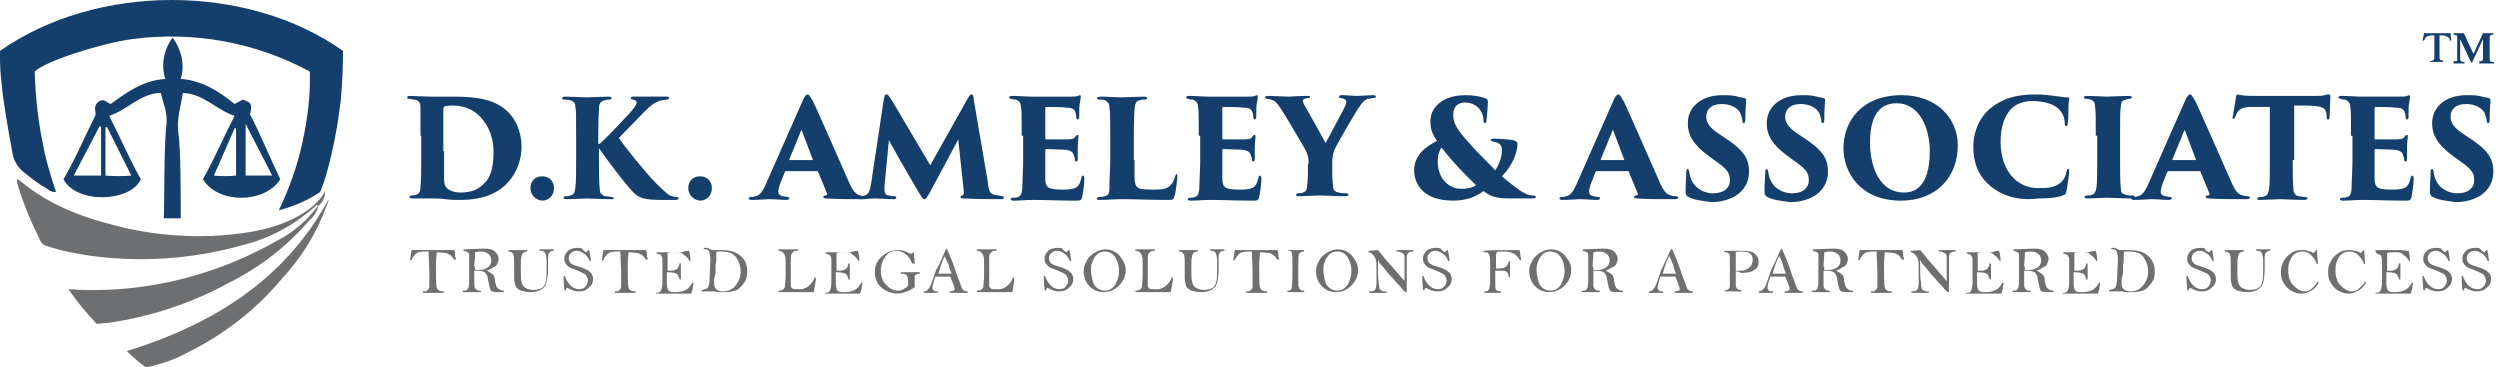 <svg version="1.1" id="Layer_1" xmlns="http://www.w3.org/2000/svg" x="0" y="0" viewBox="0 0 338.9 49.8" xml:space="preserve"><style>.st0{fill:#143f6d}.st1{fill:#6d6f70}</style><g id="Layer_1-2"><path class="st0" d="M42 9.7c-7.4-4-15.8-5.5-24.1-4.4-4.3.6-11.8 3-13.2 4.4.1 3.1.4 6.2 1 9.2.4 2.4 1.1 4.8 1.9 7.1-.6.1-.9-.2-1.2-.4-1.1-.6-2.1-1.4-3.1-2.2-.8-.6-1.4-1.5-1.6-2.6C1 16.9-.1 11.2 0 7.2v-.3c13.1-9.2 33.5-9.2 46.5 0 0 2.2-.1 4.4-.3 6.7-.4 3.3-1 6.6-1.9 9.8-.2.8-.5 1.6-.8 2.4 0 .1-.1.2-.2.3-1.7 1.1-3.5 1.9-5.5 2.4 1.4-2.9 2.5-6 3.2-9.2.7-3.2 1.1-6.4 1-9.6z"/><path class="st1" d="M44.1 25.9c0 .7-.3 1.4-.8 1.9h-.1c-.2.8-.6 1.5-1.2 2-3 3.5-6.7 6.4-10.9 8.5-5.1 2.8-10.8 4.7-16.7 5.5-.4 0-.8.1-1.3.1-1.4-1.5-2.7-3-3.8-4.7.7 0 1.2.1 1.7.1 9.4.3 18.6-2.1 26.8-6.8 2.1-1.1 3.9-2.7 5.3-4.6-.2-.2-.3 0-.4.1-2.8 2.5-6.1 4.3-9.7 5.2-6.7 1.9-13.7 2.4-20.5 1.5-2.2-.3-4.3-.7-6.3-1.4-.3-.1-.6-.3-.7-.6-1.3-2.6-2.4-5.2-3.2-8v-.4c.1 0 .3.1.4.2 4.3 3.6 9.4 5.3 14.7 6.5 4.2.9 8.4 1.2 12.7.9 3.8-.3 7.6-.9 11-3 1.1-.7 2.3-1.7 3-3z"/><path class="st0" d="M33.9 15.5c.3-1.4.2-1.6-1-2l-1.1.6c-2.1-1.7-4.4-3.2-7.3-3.4.6-1.9.1-4-1.1-5.6-1.2 1.6-1.6 3.7-1 5.6-3 .2-5.2 1.8-7.4 3.4-.5-.2-.8-.6-1.2-.5-.6.1-1 .7-.9 1.3v.1c.1.3.1.6-.1.9-1.4 2.8-2.6 5.7-4.2 8.4 1.8 3.4 9.1 3.1 10.5 0-1.6-2.8-2.8-5.7-4.3-8.6 2.5-.8 4.3-3.1 7-3.1.1.5.3 1 .4 1.5.3.8.4 1.6.4 2.5-.4 2.5-.3 11.4-.4 13h2.3v-1.4c0-1.3 0-8-.3-10s.3-3.8.6-5.6c2.8.1 4.5 2.3 7 3.1-1.5 2.9-2.7 5.8-4.3 8.6 2.1 3.4 8.4 3.3 10.5 0-1.4-2.9-2.6-5.9-4.1-8.8zm-20.2 8.3H10l3.5-6.7.2.1v6.6zm4.1 0c-1.2.1-2.3.1-3.5 0v-6.5l.2-.1 3.3 6.6zm14.2 0c-1 .1-2 .1-3 0l2.8-6.4h.2v6.4zm1.3 0v-7l3.6 7h-3.6z"/><path class="st1" d="M19.8 49.8c-.9-.6-1.8-1.4-2.6-2.2 11.5-3.6 21.3-9.5 27.3-20.5.1.1-.1.4-.2.7-1.3 3.7-3.4 7.1-6.1 10-3.5 4.2-7.9 7.6-12.8 10-1.8 1-3.7 1.6-5.6 2z"/></g><path class="st0" d="M57 18.4v-3.8c0-.5-.1-1-.8-1.1-.1 0-.3 0-.7-.1-.3 0-.3-.1-.3-.2s.1-.2.4-.2c.5 0 2.1.1 3 .1h3c3.1 0 5.6.4 7.3 2.1.9.9 1.8 2.5 1.8 4.7s-1 4-2 5c-.9.9-2.6 2.2-6.3 2.2-.7 0-1.4 0-2-.1-.7-.1-1.5-.1-1.8-.1h-2.7c-.3 0-.4-.1-.4-.2s.1-.2.3-.2c.2 0 .4 0 .6-.1.4-.1.6-.4.6-1.1.1-.9.1-2.2.1-3.8v-3.1zm3.2 2.1v3.6c0 .8.1 1.1.3 1.3.3.4 1.1.7 1.9.7 1.3 0 2.4-.3 3.3-1.3 1-1 1.2-2.6 1.2-4.3 0-1.7-.6-3.2-1.4-4.2-1.3-1.7-3-2-4.2-2-.4 0-.8.1-1 .1-.1.1-.2.2-.2.3v5.8zm11.7 5c0-.8.5-1.6 1.6-1.6.9 0 1.6.6 1.6 1.6s-.7 1.7-1.6 1.7c-1.1-.1-1.6-1-1.6-1.7zm9.4-6c1-.9 2.5-2.5 4-4.1.6-.7 1-1.2 1-1.5 0-.2-.1-.3-.5-.4-.2 0-.3-.1-.3-.2s.1-.2.3-.2h4.5c.3 0 .4 0 .4.2 0 .1-.1.2-.3.2-.3 0-.4.1-.7.1-.9.2-1.5.7-2.4 1.6-.8.8-2.9 3-3.4 3.5.7 1.1 3.7 4.8 5 6.1 1.1 1.1 1.6 1.5 1.9 1.7.3.1.6.2.8.2.3 0 .4.1.4.2s-.2.2-.4.2h-1.8c-2.4 0-3.3-.2-4.2-1.3-1-1.1-3-3.7-4.4-5.7v1.6c0 1.4 0 3.1.1 3.9 0 .5.2.9.8 1 .3 0 .6.1.8.1.2 0 .3.1.3.2s0 .1-.3.1c-1.2 0-3.2-.1-3.3-.1-.1 0-2.2.1-2.8.1-.2 0-.4 0-.4-.2 0-.1.1-.2.3-.2.2 0 .4 0 .6-.1.6-.1.6-.5.7-1.1.1-.8.1-2.1.1-3.8v-3.2c0-2.8 0-3.4-.1-3.9 0-.5-.2-.8-.7-.9-.3-.1-.5-.1-.7-.1-.2 0-.4 0-.4-.2 0-.1.1-.2.5-.2.8 0 2.7.1 2.8.1.2 0 2.4-.1 3-.1.3 0 .4.1.4.2s-.1.2-.3.2c-.2 0-.3 0-.6.1-.6.1-.8.5-.8 1.1 0 .6-.1 1-.1 3.8v1zm12 6c0-.8.5-1.6 1.6-1.6.9 0 1.6.6 1.6 1.6s-.7 1.7-1.6 1.7c-1.1-.1-1.6-1-1.6-1.7zm13.3-2.3c-.1 0-.1 0-.2.1l-.6 1.5c-.2.5-.3 1-.3 1.2 0 .3.2.5.6.6.2 0 .5.1.6.1.3 0 .3.1.3.2s-.1.2-.4.2c-.8 0-1.4-.1-2.4-.1-.2 0-1.4.1-2.3.1-.3 0-.4-.1-.4-.2s.1-.2.3-.2c.2 0 .4 0 .6-.1.6-.1 1-.7 1.4-1.6l4.9-11.1c.3-.8.6-1.1.8-1.1.2 0 .3.3.7.9.5 1 3.6 8.1 4.8 10.8.6 1.4 1 1.9 1.7 2 .2.1.4.1.6.1.2 0 .3.1.3.2s-.1.2-.5.2c-1.8 0-3.9 0-5.1-.1-.3 0-.4-.1-.4-.2s.1-.2.3-.2c.2 0 .3-.2.2-.3l-1.2-2.9c0-.1-.1-.1-.1-.1h-4.2zm3.6-1.5c.1 0 .1 0 0 0l-1.5-4c-.1-.1-.1-.1-.1 0l-1.6 3.9c0 .1 0 .1.1.1h3.1z"/><path class="st0" d="M133.9 24.6c.1 1.2.3 1.7.9 1.8.4.1.8.1 1 .2.2 0 .3.1.3.2s-.1.2-.4.2c-1.5 0-3 0-5.1-.1-.3 0-.4-.1-.4-.2s.1-.1.2-.2c.3-.1.3-.2.2-1l-.7-6.6-3.8 7.1c-.5.9-.6 1-.8 1-.2 0-.3-.2-.8-1-.6-1-1.8-3.1-2.5-4.3-.3-.5-1.1-2-1.5-2.7l-.5 5.2c-.1.8-.1 1.2-.1 1.5 0 .5.2.8.6.8.3.1.4.1.7.1.3 0 .3.1.3.2s-.1.2-.4.2c-.8 0-1.8-.1-2.4-.1-.6 0-1.4.1-2.1.1-.2 0-.4 0-.4-.2 0-.1.1-.2.4-.2.1 0 .3 0 .6-.1.5-.1.7-.5.9-1.7l1.7-11.3c.1-.6.2-.7.4-.7s.3.2.7.8l5.2 8.8 5-8.9c.3-.5.4-.7.6-.7.2 0 .3.3.3.7l1.9 11.1zm4.6-6.2c0-3 0-3.4-.1-3.9 0-.5-.2-.8-.7-1-.2 0-.4 0-.6-.1-.2 0-.3-.1-.3-.2s.1-.2.4-.2c1 0 1.9.1 2.7.1h5.2c.4 0 .8 0 1-.1.1 0 .2-.1.3-.1.1 0 .1.1.1.2s0 .3-.1.8c-.1.4-.1 1-.1 2 0 .1-.1.3-.2.3s-.2-.1-.2-.3c0-.2 0-.4-.1-.6-.1-.4-.3-.7-1.2-.7-.6-.1-2.2-.1-2.8-.1-.1 0-.1.1-.1.2v4c0 .1 0 .2.1.2h2.7c.9 0 1.1-.1 1.3-.4.1-.2.2-.2.3-.2.1 0 .1.1.1.2 0 .2-.1.8-.1 1.6v1.5c0 .2-.1.3-.2.3s-.2-.1-.2-.3c0-.1 0-.3-.1-.4-.1-.5-.3-.8-1.2-.9-.5 0-2-.1-2.6-.1-.1 0-.1.1-.1.2v3.7c0 1.3.3 1.6 2.3 1.6.5 0 1.2 0 1.7-.2s.7-.6.9-1.4c0-.2.1-.3.2-.3s.2.2.2.4c0 .7-.2 2.1-.3 2.5-.1.5-.3.5-.9.5-2.5 0-3.9-.1-5.8-.1-.9 0-1.6.1-2.6.1-.3 0-.4-.1-.4-.2s.1-.2.4-.2c.2 0 .4 0 .6-.1.5-.1.6-.8.6-1.9 0-.7.1-1.8.1-3v-3.4zm15.3 3.3c0 1.9-.1 3.2.3 3.6.3.3.6.4 2.1.4 1 0 1.6 0 2.1-.3.4-.2.8-.7 1-1.5.1-.2.1-.3.2-.3s.1.1.1.3c0 .4-.2 2.2-.4 2.7-.1.5-.3.5-1 .5-2.5 0-4.2-.1-6.2-.1-.9 0-1.9.1-2.9.1-.3 0-.4 0-.4-.2 0-.1.1-.2.4-.2.2 0 .4 0 .6-.1.7-.1.7-.4.7-1.9 0-.7.1-1.8.1-3v-3.2c0-3 0-3.3-.1-3.9 0-.5-.2-.8-.6-1-.2-.1-.4-.1-.7-.1-.2 0-.4 0-.4-.2 0-.1.2-.2.6-.2 1 0 2 .1 2.7.1.2 0 2.4-.1 3.1-.1.3 0 .4.1.4.2 0 .2-.2.2-.4.2s-.4 0-.6.1c-.5.1-.6.4-.7 1.1 0 .6-.1 1-.1 4v3zm8.7-3.3c0-3 0-3.4-.1-3.9 0-.5-.2-.8-.7-1-.2 0-.4 0-.6-.1-.2 0-.3-.1-.3-.2s.1-.2.4-.2c1 0 1.9.1 2.7.1h5.2c.4 0 .8 0 1-.1.1 0 .2-.1.3-.1.1 0 .1.1.1.2s0 .3-.1.8c-.1.4-.1 1-.1 2 0 .1-.1.3-.2.3s-.2-.1-.2-.3c0-.2 0-.4-.1-.6-.1-.4-.3-.7-1.2-.7-.6-.1-2.2-.1-2.8-.1-.1 0-.1.1-.1.2v4c0 .1 0 .2.1.2h2.7c.9 0 1.1-.1 1.3-.4.1-.2.2-.2.3-.2.1 0 .1.1.1.2 0 .2-.1.8-.1 1.6v1.5c0 .2-.1.3-.2.3s-.2-.1-.2-.3c0-.1 0-.3-.1-.4-.1-.5-.3-.8-1.2-.9-.5 0-2-.1-2.6-.1-.1 0-.1.1-.1.2v3.7c0 1.3.3 1.6 2.3 1.6.5 0 1.2 0 1.7-.2s.7-.6.9-1.4c0-.2.1-.3.2-.3s.2.2.2.4c0 .7-.2 2.1-.3 2.5-.1.5-.3.5-.9.5-2.5 0-3.9-.1-5.8-.1-.9 0-1.6.1-2.6.1-.3 0-.4-.1-.4-.2s.1-.2.4-.2c.2 0 .4 0 .6-.1.5-.1.6-.8.6-1.9 0-.7.1-1.8.1-3v-3.4zm14.9 3.8c0-1-.2-1.4-.5-2-.7-1.2-2.5-4.3-3.1-5.2-.7-1.1-.9-1.3-1.5-1.5-.1 0-.3-.1-.5-.1s-.3-.1-.3-.2.1-.2.4-.2c.8 0 2.1.1 2.8.1.3 0 1.5-.1 2.6-.1.2 0 .3 0 .3.1s-.1.2-.4.2c-.5.1-.6.2-.6.4 0 .1.1.3.2.5.3.5 2.6 4.6 2.9 5.2 1.1-2.1 2.1-3.9 2.5-4.7.2-.4.3-.7.3-.9 0-.2-.1-.4-.7-.5-.2 0-.3-.1-.3-.2s.1-.2.4-.2c.8 0 1.4.1 2.1.1.3 0 1.8-.1 2.1-.1.2 0 .4 0 .4.2 0 .1-.1.2-.4.2-.2 0-.5.1-.7.1-.5.2-.7.5-1 .9-.6.8-3.2 5.3-3.5 6-.3.8-.3 1.5-.3 1.7v1.3c0 .3 0 1 .1 1.8 0 .5.1.9.8 1 .3.1.7.1 1 .1.2 0 .3.1.3.2s-.1.2-.4.2c-1.3 0-2.8-.1-3.5-.1-.5 0-2 .1-2.8.1-.3 0-.4-.1-.4-.2s.1-.2.3-.2c.3 0 .5 0 .6-.1.5-.1.6-.5.6-1 .1-.8.1-1.6.1-1.9v-1zm14.3.9c0-2 1.5-3.2 3.1-4-.8-1.1-.9-2-.9-2.7 0-1.7 1.5-3.5 4.8-3.5 1.1 0 2 .2 2.6.4.3.1.4.3.4.5 0 .4-.1 1.9-.2 2.5 0 .3-.1.4-.2.4s-.2-.1-.2-.4c0-.6-.2-1.1-.6-1.6-.4-.4-1-.8-1.9-.8-.7 0-1.6.3-1.6 1.7 0 1.5 1.1 2.6 2.8 4.5.5.6 2.8 2.8 2.9 3 .5-.8.9-1.7.9-2.8 0-.5-.2-.7-.5-.9-.2-.1-.5-.2-.7-.2-.2-.1-.3-.1-.3-.2 0-.2.3-.2.4-.2.8 0 2.1.1 2.6.2.4.1.6.2.6.6 0 1.2-.8 3-2.1 4.3.9.8 2 1.6 2.4 1.9.7.4 1.1.7 1.8.7.3 0 .4.1.4.2s-.1.2-.5.2h-3.1c-1.7 0-2.4-.2-3.5-1-.9.7-2.2 1.3-4.1 1.3-4.2 0-5.3-2.4-5.3-4.1zm8.4 2c-1.8-1.7-3.2-3.2-4.7-5.1-.2.3-.5.9-.5 1.9 0 2.3 1.5 3.7 3.2 3.7.9 0 1.6-.2 2-.5zm16.4-1.9c-.1 0-.1 0-.2.1l-.6 1.5c-.2.5-.3 1-.3 1.2 0 .3.2.5.6.6.2 0 .5.1.6.1.3 0 .3.1.3.2s-.1.2-.4.2c-.8 0-1.4-.1-2.4-.1-.2 0-1.4.1-2.3.1-.3 0-.4-.1-.4-.2s.1-.2.3-.2c.2 0 .4 0 .6-.1.6-.1 1-.7 1.4-1.6l4.9-11.1c.3-.8.6-1.1.8-1.1.2 0 .3.3.7.9.5 1 3.6 8.1 4.8 10.8.6 1.4 1 1.9 1.7 2 .2.1.4.1.6.1.2 0 .3.1.3.2s-.1.2-.5.2c-1.8 0-3.9 0-5.1-.1-.3 0-.4-.1-.4-.2s.1-.2.3-.2c.2 0 .3-.2.2-.3l-1.2-2.9c0-.1-.1-.1-.1-.1h-4.2zm3.7-1.5c.1 0 .1 0 0 0l-1.5-4c-.1-.1-.1-.1-.1 0l-1.6 3.9c0 .1 0 .1.1.1h3.1zm8.7 5c-.3-.1-.4-.4-.4-.7 0-1.5.1-2.2.1-2.7 0-.3.1-.4.2-.4s.1.2.2.3c0 .2 0 .3.1.6.3 1.5 1.7 2.4 3.1 2.4 1.7 0 2.3-.9 2.3-1.7 0-.8-.1-1.4-1.7-2.5l-1.1-.8c-2.2-1.6-2.9-2.9-2.9-4.5 0-2.1 1.7-3.8 4.7-3.8.8 0 1.3 0 2.1.2.3.1.6.1.9.2.2.1.2.1.2.3 0 .6-.1 1-.1 2.6 0 .3-.1.5-.2.5s-.2-.1-.2-.3c0-.2-.1-.6-.3-1.1-.3-.6-1.2-1.2-2.5-1.2-1.5 0-2.1.8-2.1 1.7 0 .6.2 1.3 1.5 2.2l.9.6c2.6 1.7 3.4 2.8 3.4 4.7 0 1.3-.6 2.5-1.9 3.3-1.1.6-2.2.8-3.2.8-1.4-.2-2.4-.3-3.1-.7zm10.7 0c-.3-.1-.4-.4-.4-.7 0-1.5.1-2.2.1-2.7 0-.3.1-.4.2-.4s.1.2.2.3c0 .2 0 .3.1.6.3 1.5 1.7 2.4 3.1 2.4 1.7 0 2.3-.9 2.3-1.7 0-.8-.1-1.4-1.7-2.5l-1.1-.8c-2.2-1.6-2.9-2.9-2.9-4.5 0-2.1 1.7-3.8 4.7-3.8.8 0 1.3 0 2.1.2.3.1.6.1.9.2.2.1.2.1.2.3 0 .6-.1 1-.1 2.6 0 .3-.1.5-.2.5s-.2-.1-.2-.3c0-.2-.1-.6-.3-1.1-.3-.6-1.2-1.2-2.5-1.2-1.5 0-2.1.8-2.1 1.7 0 .6.2 1.3 1.5 2.2l.9.6c2.6 1.7 3.4 2.8 3.4 4.7 0 1.3-.6 2.5-1.9 3.3-1.1.6-2.2.8-3.2.8-1.5-.2-2.4-.3-3.1-.7zm10.3-6.6c0-3.7 2.5-7.2 7.9-7.2 4.7 0 7.6 3.1 7.6 6.8 0 4.3-2.9 7.5-7.7 7.5-5.5 0-7.8-3.8-7.8-7.1zm11.7.4c0-3-1.3-6.5-4.5-6.5-1.7 0-3.6.9-3.6 5.3 0 3.5 1.4 6.8 4.6 6.8 1.2 0 3.5-.5 3.5-5.6zm8.2 4.7c-1.8-1.5-2.3-3.4-2.3-5.4 0-1.2.4-3.5 2.3-5.1 1.6-1.3 3.4-1.9 6.1-1.9 1 0 1.9.1 2.6.2.8.1 1.3.2 1.8.2.2 0 .2.1.2.2s-.1.6-.1 1.2 0 1.7-.1 2.1c0 .3-.1.4-.2.4s-.2-.1-.2-.4c0-.4-.1-1.1-.7-1.8s-1.9-1.2-3.7-1.2c-1.1 0-2 .3-2.7.9-1.1 1-1.6 2.7-1.6 4.6 0 3.8 2.1 6.3 5.1 6.3 1.5 0 2.4-.1 3.2-.9.3-.3.5-.7.6-1.2.1-.4.1-.5.3-.5.1 0 .1.2.1.3 0 .3-.2 1.9-.4 2.8 0 .3-.2.4-.5.5-.7.3-2 .4-3.2.4-2.3.3-4.7-.1-6.6-1.7zm14.3-6.8c0-2.8 0-3.4-.1-4 0-.5-.2-.8-.6-.9-.1 0-.3-.1-.6-.1-.2 0-.3-.1-.3-.2s.1-.2.4-.2c.7 0 2.5.1 2.7.1.2 0 2.3-.1 3-.1.3 0 .4.1.4.2s-.2.2-.3.2c-.2 0-.3 0-.5.1-.5.1-.7.3-.7 1-.1.6-.1 1.1-.1 3.9v3.2c0 1.4 0 3.2.1 3.9 0 .5.1.8.7.9.2.1.6.1.8.1.3 0 .4.1.4.2s-.1.2-.4.2c-1.2 0-3.2-.1-3.4-.1-.1 0-2 .1-2.6.1-.3 0-.4 0-.4-.2 0-.1.1-.2.4-.2.2 0 .4 0 .6-.1.4-.1.5-.5.6-1 .1-.8.1-2.1.1-3.9v-3.1z"/><path class="st0" d="M294 23.2c-.1 0-.1 0-.2.1l-.6 1.5c-.2.5-.3 1-.3 1.2 0 .3.2.5.6.6.2 0 .5.1.6.1.3 0 .3.1.3.2s-.1.2-.4.2c-.8 0-1.4-.1-2.4-.1-.2 0-1.4.1-2.3.1-.3 0-.4-.1-.4-.2s.1-.2.3-.2c.2 0 .4 0 .6-.1.6-.1 1-.7 1.4-1.6l4.9-11.1c.3-.8.6-1.1.8-1.1.2 0 .3.3.7.9.5 1 3.6 8.1 4.8 10.8.6 1.4 1 1.9 1.7 2 .2.1.4.1.6.1.2 0 .3.1.3.2s-.1.2-.5.2c-1.8 0-3.9 0-5.1-.1-.3 0-.4-.1-.4-.2s.1-.2.3-.2c.2 0 .3-.2.2-.3l-1.2-2.9c0-.1-.1-.1-.1-.1H294zm3.7-1.5c.1 0 .1 0 0 0l-1.5-4c-.1-.1-.1-.1-.1 0l-1.6 3.9c0 .1 0 .1.1.1h3.1zm13.1 0c0 1.4 0 3.1.1 3.9 0 .5.2.9.7 1 .2 0 .5.1.8.1.3 0 .4.1.4.2s-.1.2-.4.2c-1.2 0-3-.1-3.3-.1-.3 0-2.1.1-2.7.1-.3 0-.4 0-.4-.2 0-.1.1-.2.4-.2.2 0 .4 0 .6-.1.4-.1.5-.5.6-1 .1-.8.1-2.1.1-3.9v-7.2h-2.8c-1 .1-1.4.3-1.7.9-.1.2-.1.3-.2.4 0 .1-.1.3-.2.3-.2 0-.2-.1-.1-.4.1-.8.3-1.7.4-2.4 0-.3.1-.5.2-.5s.2.1.6.1c.3.1 1.3.1 2 .1h8c.6 0 .9 0 1.2-.1.3-.1.4-.1.6-.1.2 0 .2.1.2.6 0 .3-.1 2-.1 2.4 0 .3-.1.4-.2.4s-.2-.1-.2-.3v-.4c-.1-.6-.3-1-1.4-1.1-.6-.1-1.6-.1-3-.1v7.4zm7.9-3.3c0-3 0-3.4-.1-3.9 0-.5-.2-.8-.7-1-.2 0-.4 0-.6-.1-.2 0-.3-.1-.3-.2s.1-.2.4-.2c1 0 1.9.1 2.7.1h5.2c.4 0 .8 0 1-.1.1 0 .2-.1.3-.1.1 0 .1.1.1.2s0 .3-.1.8c-.1.4-.1 1-.1 2 0 .1-.1.3-.2.3s-.2-.1-.2-.3c0-.2 0-.4-.1-.6-.1-.4-.3-.7-1.2-.7-.6-.1-2.2-.1-2.8-.1-.1 0-.1.1-.1.2v4c0 .1 0 .2.1.2h2.7c.9 0 1.1-.1 1.3-.4.1-.2.2-.2.3-.2.1 0 .1.1.1.2 0 .2-.1.8-.1 1.6v1.5c0 .2-.1.3-.2.3s-.2-.1-.2-.3c0-.1 0-.3-.1-.4-.1-.5-.3-.8-1.2-.9-.5 0-2-.1-2.6-.1-.1 0-.1.1-.1.2v3.7c0 1.3.3 1.6 2.3 1.6.5 0 1.2 0 1.7-.2s.7-.6.9-1.4c0-.2.1-.3.2-.3s.2.2.2.4c0 .7-.2 2.1-.3 2.5-.1.5-.3.5-.9.5-2.5 0-3.9-.1-5.8-.1-.9 0-1.6.1-2.6.1-.3 0-.4-.1-.4-.2s.1-.2.4-.2c.2 0 .4 0 .6-.1.5-.1.6-.8.6-1.9 0-.7.1-1.8.1-3v-3.4zm11.1 8.3c-.3-.1-.4-.4-.4-.7 0-1.5.1-2.2.1-2.7 0-.3.1-.4.2-.4s.1.2.2.3c0 .2 0 .3.1.6.3 1.5 1.7 2.4 3.1 2.4 1.7 0 2.3-.9 2.3-1.7 0-.8-.1-1.4-1.7-2.5l-1.1-.8c-2.2-1.6-2.9-2.9-2.9-4.5 0-2.1 1.7-3.8 4.7-3.8.8 0 1.3 0 2.1.2.3.1.6.1.9.2.2.1.2.1.2.3 0 .6-.1 1-.1 2.6 0 .3-.1.5-.2.5s-.2-.1-.2-.3c0-.2-.1-.6-.3-1.1-.3-.6-1.2-1.2-2.5-1.2-1.5 0-2.1.8-2.1 1.7 0 .6.2 1.3 1.5 2.2l.9.6c2.6 1.7 3.4 2.8 3.4 4.7 0 1.3-.6 2.5-1.9 3.3-1.1.6-2.2.8-3.2.8-1.4-.2-2.4-.3-3.1-.7z"/><path class="st1" d="M58.1 34.1h-.5c-.6 0-1.1.1-1.3.4-.3.3-.4.5-.5.7 0 .1-.1.1-.1.1h-.1c0-.3.1-.8.2-1.4h5.8c0 .2.1.4.1.6 0 .3 0 .4.1.5v.1c0 .1 0 .1-.1.1h-.1l-.2-.2c-.1-.2-.3-.4-.5-.5-.2-.1-.3-.2-.5-.2s-.6-.1-1.2-.1c0 .4-.1.9-.1 1.5 0 1.8 0 2.9.1 3.3.1.3.4.5.8.5.1 0 .2 0 .2.1s-.1.1-.2.1h-2.6c-.1 0-.1 0-.1-.1s.1-.1.2-.1c.2 0 .4-.1.5-.2.1-.1.2-.3.2-.5v-1.9c0-1-.1-1.9-.1-2.8zm7.9 2.6c.4.2.7.4.8.5.2.2.3.5.3.9.1.5.2.9.4 1s.4.3.7.3c.1 0 .1 0 .1.1s0 .1-.1.1c-.8 0-1.3 0-1.5-.1-.2-.1-.3-.3-.4-.9-.1-.5-.2-.9-.2-1.1-.1-.2-.2-.4-.4-.6-.2-.1-.5-.2-.9-.2h-.5v2c0 .2.1.4.2.5.1.1.3.2.5.2.1 0 .2 0 .2.1s-.1.1-.2.1h-2.1c-.1 0-.2 0-.2-.1 0 0 0-.1.1-.1.2 0 .4 0 .5-.1.1-.1.2-.2.2-.3 0-.1.1-.4.1-.8v-3.6c0-.2-.1-.4-.2-.4-.1-.1-.3-.1-.5-.2-.1 0-.1 0-.1-.1 0 0 .1-.1.2-.1l2.6-.1c.7 0 1.2.1 1.5.4s.5.6.5 1c0 .2-.1.5-.2.7-.1.2-.3.4-.5.4-.2.2-.5.3-.9.5zm-1.6-.1c.6 0 1 0 1.2-.1.3-.1.5-.2.7-.4.2-.2.3-.5.3-.8 0-.3-.1-.6-.3-.8-.2-.2-.6-.4-1-.4-.3 0-.5 0-.9.1 0 .8-.1 1.4-.1 1.9 0 0 .1.2.1.5zm4.7-2.7h2.2c.1 0 .2 0 .2.1s0 .1-.1.1c-.2 0-.4.1-.5.2-.1.1-.2.3-.2.5-.1.2-.1.7-.1 1.5 0 .9 0 1.6.1 1.9.1.4.2.6.5.8s.7.3 1.1.3c.5 0 .9-.1 1.2-.3.3-.2.4-.5.5-.9.1-.4.1-1.2.1-2.5 0-.7-.1-1.1-.2-1.3-.1-.2-.3-.3-.6-.3-.1 0-.2 0-.2-.1s.1-.1.2-.1H75c.1 0 .1 0 .1.1 0 0 0 .1-.1.1-.2 0-.4.1-.5.2-.1.1-.2.3-.2.6V36c0 .7 0 1.2-.1 1.7s-.2.8-.3 1.1c-.2.2-.4.4-.8.6-.3.1-.7.2-1.2.2s-.9-.1-1.3-.2c-.4-.2-.6-.4-.7-.6-.1-.3-.2-.7-.2-1.2v-1.2c0-1.1 0-1.7-.1-1.9-.1-.2-.3-.4-.6-.4-.1 0-.1 0-.1-.1s.1-.1.2-.1zm10.4.3c.1-.1.1-.2.2-.2 0-.1.1-.1.1-.1h.1c0 .1 0 .3.1.6l.1.8c0 .1 0 .1-.1.1 0 0-.1 0-.1-.1-.2-.4-.4-.7-.7-.9-.3-.2-.6-.4-1-.4-.3 0-.6.1-.8.3-.2.2-.3.4-.3.7 0 .3.1.5.3.7.2.2.6.3 1.2.5.4.1.8.3 1 .4.2.1.4.3.6.5.1.2.2.5.2.7 0 .5-.2.9-.6 1.2-.4.4-.8.5-1.4.5-.5 0-1-.2-1.5-.5-.1.1-.2.2-.2.3 0 .1-.1.1-.1.1s-.1-.1-.1-.2-.1-.7-.1-1.7c0 0 0-.1.1-.1 0 0 .1 0 .1.1.4 1.1 1.1 1.7 1.9 1.7.4 0 .7-.1.9-.4.2-.2.3-.5.3-.8 0-.2-.1-.4-.2-.6-.1-.2-.3-.3-.5-.4-.2-.1-.5-.2-.9-.4-.5-.2-.9-.3-1.1-.5-.2-.2-.3-.3-.4-.5-.1-.2-.1-.4-.1-.6 0-.4.2-.7.5-1 .3-.3.8-.4 1.3-.4.2 0 .4 0 .6.1.2.3.4.4.6.5zm4.6-.1h-.5c-.6 0-1.1.1-1.3.4-.3.3-.4.5-.5.7 0 .1-.1.1-.1.1h-.1c0-.3.1-.8.2-1.4h5.8c0 .2.1.4.1.6 0 .3 0 .4.1.5v.1c0 .1 0 .1-.1.1h-.1l-.2-.2c-.1-.2-.3-.4-.5-.5-.2-.1-.3-.2-.5-.2s-.6-.1-1.2-.1c0 .4-.1.9-.1 1.5 0 1.8 0 2.9.1 3.3.1.3.4.5.8.5.1 0 .2 0 .2.1s-.1.1-.2.1h-2.6c-.1 0-.1 0-.1-.1s.1-.1.2-.1c.2 0 .4-.1.5-.2.1-.1.2-.3.2-.5v-1.9c0-1-.1-1.9-.1-2.8zm9.3-.1c.1.3.2.8.2 1.4h-.1c-.2-.3-.4-.6-.6-.7-.2-.2-.4-.3-.5-.4-.2-.1-.5-.1-.9-.1s-.8 0-1 .1v2.4h.4c.4 0 .6-.1.8-.2.2-.1.3-.3.4-.7 0-.1 0-.1.1-.1s.1 0 .1.1v2c0 .1 0 .1-.1.1 0 0-.1 0-.1-.1-.1-.3-.2-.6-.4-.7-.2-.1-.6-.2-1.3-.2v1c0 .6 0 1 .1 1.2 0 .2.1.3.3.4.2.1.4.1.8.1 1.1 0 1.8-.4 2.2-1.2 0-.1.1-.1.1-.1s.1 0 .1.1v.1c0 .1-.1.3-.1.6 0 .1-.1.3-.2.7h-4.8c0-.1 0-.1.1-.1.3 0 .5-.1.6-.3.1-.2.2-.6.2-1.2v-2.6c0-.5 0-.7-.1-.8 0-.1-.1-.1-.1-.2s-.2-.1-.5-.2c-.1 0-.1-.1-.1-.1 0-.1.1-.1.2-.1h3.2c.5-.2.9-.2 1-.2zm3.6-.1h.9c1.1 0 2 .3 2.5.8.6.5.9 1.2.9 2.1 0 .6-.1 1.1-.4 1.5-.3.4-.6.8-1 1-.4.2-1 .3-1.7.3h-.6c-.4 0-.7-.1-.7-.1h-1.7c-.1 0-.1 0-.1-.1 0 0 0-.1.1-.1 0 0 .1 0 .3-.1.2 0 .4-.1.5-.3.1-.2.2-.6.2-1.4l.1-2.3c0-.3 0-.5-.1-.8 0-.2-.1-.4-.2-.5s-.2-.1-.4-.1c-.1 0-.2 0-.2-.1s0-.1.1-.1h.5c.3.3.6.3 1 .3zm-.2 4.2c0 .4 0 .6.1.8.1.2.2.3.3.4.2.1.4.2.8.2.5 0 .9-.1 1.3-.4.3-.2.6-.6.8-1 .2-.4.3-.8.3-1.3 0-.7-.2-1.3-.6-1.9-.4-.6-1.1-.8-1.9-.8h-.7c-.1 0-.1.1-.1.2v.6c0 .4 0 .7-.1 1v1.2c-.2.6-.2.9-.2 1zm13.5 1.5h-4.5c-.2 0-.3 0-.3-.1 0 0 0-.1.1-.1.3 0 .5-.1.6-.2.1-.1.2-.2.2-.4s.1-.7.1-1.6v-1.5c0-.5 0-.8-.1-1 0-.2-.1-.3-.3-.5-.1-.1-.3-.2-.5-.2-.1 0-.1 0-.1-.1s0-.1.1-.1h2.5c.1 0 .1 0 .1.1s0 .1-.1.1c-.2 0-.4 0-.5.1l-.3.3c0 .1-.1.3-.1.6v3.8c0 .1.1.2.2.3.1.1.3.1.5.1h.8c.4-.1.7-.2 1.1-.6.3-.3.5-.6.6-.9 0-.1.1-.1.1-.1s.1 0 .1.1 0 .4-.1.9c-.1.6-.2.9-.2 1zm6-5.6c.1.3.2.8.2 1.4h-.1c-.2-.3-.4-.6-.6-.7-.2-.2-.4-.3-.5-.4-.2-.1-.5-.1-.9-.1s-.8 0-1 .1v2.4h.4c.4 0 .6-.1.8-.2.2-.1.3-.3.4-.7 0-.1 0-.1.1-.1s.1 0 .1.1v2c0 .1 0 .1-.1.1 0 0-.1 0-.1-.1-.1-.3-.2-.6-.4-.7-.2-.1-.6-.2-1.3-.2v1c0 .6 0 1 .1 1.2 0 .2.1.3.3.4.2.1.4.1.8.1 1.1 0 1.8-.4 2.2-1.2 0-.1.1-.1.1-.1s.1 0 .1.1v.1c0 .1-.1.3-.1.6 0 .1-.1.3-.2.7h-4.8c0-.1 0-.1.1-.1.3 0 .5-.1.6-.3.1-.2.2-.6.2-1.2v-2.6c0-.5 0-.7-.1-.8 0-.1-.1-.1-.1-.2-.1-.1-.2-.1-.5-.2-.1 0-.1-.1-.1-.1 0-.1.1-.1.2-.1h3.2c.6-.2 1-.2 1-.2zm7.4 1.7s-.1 0-.1-.1c-.2-.5-.5-.9-.9-1.2-.4-.3-.8-.4-1.2-.4-.4 0-.7.1-1 .3-.3.2-.6.6-.8 1-.2.5-.3.9-.3 1.4 0 .7.2 1.4.7 1.9s1 .8 1.6.8c.2 0 .4 0 .6-.1.2-.1.3-.2.5-.3s.2-.2.3-.3v-.5c0-.5-.1-.8-.2-.9-.1-.1-.3-.2-.6-.2h-.1c-.1 0-.1 0-.1-.1s0-.1.1-.1h2.4c.1 0 .1 0 .1.1s0 .1-.1.1c-.2 0-.3.1-.4.1-.1.1-.2.1-.2.2v1.5c0 .1-.3.2-.8.5-.5.2-1 .4-1.5.4-.8 0-1.6-.3-2.2-.8-.6-.5-.9-1.2-.9-2.1 0-.6.1-1.1.4-1.5.3-.5.7-.8 1.2-1.1.5-.3 1-.4 1.5-.4s1 .1 1.5.4c.2.1.3.1.3.1.1 0 .2 0 .2-.1s.1-.1.1-.1c.1 0 .1.1.1.3 0 .3.1.7.1 1.2v.1c-.2-.1-.2-.1-.3-.1zm4.5-1.9h.2c.3.7.8 1.8 1.3 3.4.4 1 .6 1.6.7 1.9.1.2.4.4.7.4.1 0 .1 0 .1.1 0 0 0 .1-.1.1h-2.3c-.1 0-.1 0-.1-.1 0 0 0-.1.1-.1.2 0 .4-.1.5-.1.1-.1.1-.2.1-.3 0-.1-.1-.4-.3-.9l-.3-.7h-2c-.3.8-.4 1.3-.4 1.5 0 .2.1.3.2.4.1.1.3.1.4.1.1 0 .2 0 .2.1l-.1.1h-1.8c-.1 0-.1 0-.1-.1 0 0 0-.1.1-.1.3 0 .6-.3.8-.7.2-.4.4-1.1.8-2.2.6-1 .9-1.9 1.3-2.8zm-.1.9c-.3.5-.6 1.3-.9 2.4h1.8c-.1-.3-.3-.7-.4-1.2-.3-.6-.5-1-.5-1.2zm9.1 4.9h-4.5c-.2 0-.3 0-.3-.1 0 0 0-.1.1-.1.3 0 .5-.1.6-.2.1-.1.2-.2.2-.4s.1-.7.1-1.6v-1.5c0-.5 0-.8-.1-1 0-.2-.1-.3-.3-.5-.1-.1-.3-.2-.5-.2-.1 0-.1 0-.1-.1s0-.1.1-.1h2.5c.1 0 .1 0 .1.1s0 .1-.1.1c-.2 0-.4 0-.5.1l-.3.3c-.1.1-.1.3-.1.6v3.8c0 .1.1.2.2.3.1.1.3.1.5.1h.8c.4-.1.7-.2 1.1-.6.3-.3.5-.6.6-.9 0-.1.1-.1.1-.1s.1 0 .1.1 0 .4-.1.9c-.1.6-.1.9-.2 1zm7.4-5.4c.1-.1.1-.2.2-.2 0-.1.1-.1.1-.1h.1c0 .1 0 .3.1.6l.1.8c0 .1 0 .1-.1.1 0 0-.1 0-.1-.1-.2-.4-.4-.7-.7-.9-.3-.2-.6-.4-1-.4-.3 0-.6.1-.8.3-.2.2-.3.4-.3.7 0 .3.1.5.3.7.2.2.6.3 1.2.5.4.1.8.3 1 .4.2.1.4.3.6.5.1.2.2.5.2.7 0 .5-.2.9-.6 1.2-.4.4-.8.5-1.4.5-.5 0-1-.2-1.5-.5-.1.1-.2.2-.2.3 0 .1-.1.1-.1.1s-.1-.1-.1-.2-.1-.7-.1-1.7c0 0 0-.1.1-.1 0 0 .1 0 .1.1.4 1.1 1.1 1.7 1.9 1.7.4 0 .7-.1.9-.4.2-.2.3-.5.3-.8 0-.2-.1-.4-.2-.6-.1-.2-.3-.3-.5-.4-.2-.1-.5-.2-.9-.4-.5-.2-.9-.3-1.1-.5-.2-.2-.3-.3-.4-.5-.1-.2-.1-.4-.1-.6 0-.4.2-.7.5-1 .3-.3.8-.4 1.3-.4.2 0 .4 0 .6.1.2.3.4.4.6.5zm2.3 2.5c0-.4.1-.8.4-1.3.2-.5.6-.8 1-1.1.5-.3 1-.5 1.5-.5.8 0 1.5.3 2 .9.5.6.8 1.2.8 1.9 0 .8-.3 1.5-.9 2.1-.6.6-1.3.9-2.1.9s-1.4-.3-1.9-.8-.8-1.2-.8-2.1zm1-.1c0 .5.1.9.2 1.4.1.5.4.9.7 1.1.3.2.6.3 1 .3.6 0 1-.3 1.4-.8.3-.6.5-1.2.5-1.9s-.2-1.3-.5-1.8-.8-.8-1.4-.8c-.4 0-.8.1-1.1.4-.3.3-.5.6-.6 1-.2.4-.2.7-.2 1.1zm10.8 3h-4.5c-.2 0-.3 0-.3-.1 0 0 0-.1.1-.1.3 0 .5-.1.6-.2.1-.1.2-.2.2-.4s.1-.7.1-1.6v-1.5c0-.5 0-.8-.1-1 0-.2-.1-.3-.3-.5-.1-.1-.3-.2-.5-.2-.1 0-.1 0-.1-.1s0-.1.1-.1h2.5c.1 0 .1 0 .1.1s0 .1-.1.1c-.2 0-.4 0-.5.1l-.3.3c-.1.1-.1.3-.1.6v3.8c0 .1.1.2.2.3.1.1.3.1.5.1h.8c.4-.1.7-.2 1.1-.6.3-.3.5-.6.6-.9 0-.1.1-.1.1-.1s.1 0 .1.1 0 .4-.1.9c-.1.6-.2.9-.2 1zm1.3-5.7h2.2c.1 0 .2 0 .2.1s0 .1-.1.1c-.2 0-.4.1-.5.2-.1.1-.2.3-.2.5-.1.2-.1.7-.1 1.5 0 .9 0 1.6.1 1.9.1.4.2.6.5.8.3.2.7.3 1.1.3.5 0 .9-.1 1.2-.3.3-.2.4-.5.5-.9.1-.4.1-1.2.1-2.5 0-.7-.1-1.1-.2-1.3-.1-.2-.3-.3-.6-.3-.1 0-.2 0-.2-.1s.1-.1.2-.1h1.7c.1 0 .1 0 .1.1 0 0 0 .1-.1.1-.2 0-.4.1-.5.2-.1.1-.2.3-.2.6V36c0 .7 0 1.2-.1 1.7 0 .5-.2.8-.3 1.1-.2.2-.4.4-.8.6-.3.1-.7.2-1.2.2s-.9-.1-1.3-.2c-.4-.2-.6-.4-.7-.6-.1-.3-.2-.7-.2-1.2v-1.2c0-1.1 0-1.7-.1-1.9-.1-.2-.3-.4-.6-.4-.1 0-.1 0-.1-.1s.1-.1.2-.1zm9.7.2h-.5c-.6 0-1.1.1-1.3.4-.3.3-.4.5-.5.7 0 .1-.1.1-.1.1h-.1c0-.3.1-.8.2-1.4h5.8c0 .2.1.4.1.6 0 .3 0 .4.1.5v.1c0 .1 0 .1-.1.1h-.1l-.2-.2c-.1-.2-.3-.4-.5-.5-.2-.1-.3-.2-.5-.2s-.6-.1-1.2-.1c0 .4-.1.9-.1 1.5 0 1.8 0 2.9.1 3.3.1.3.4.5.8.5.1 0 .2 0 .2.1s-.1.1-.2.1H169c-.1 0-.1 0-.1-.1s.1-.1.2-.1c.2 0 .4-.1.5-.2.1-.1.2-.3.2-.5v-1.9c0-1-.1-1.9-.1-2.8zm4.9-.2h2c.1 0 .2 0 .2.1 0 0 0 .1-.1.1-.3 0-.5.2-.6.3-.1.2-.1.9-.1 2.1V38c0 .6 0 .9.1 1 0 .1.1.2.2.3.1.1.2.1.4.1.1 0 .1 0 .1.1s0 .1-.1.1h-2c-.1 0-.2 0-.2-.1s0-.1.1-.1c.3 0 .4-.1.5-.3 0-.2.1-.7.1-1.7v-2.2c0-.6-.1-.9-.1-1s-.2-.2-.4-.2c-.1 0-.2 0-.1-.1-.1 0 0 0 0 0zm3.8 2.8c0-.4.1-.8.4-1.3.2-.5.6-.8 1-1.1.5-.3 1-.5 1.5-.5.8 0 1.5.3 2 .9.5.6.8 1.2.8 1.9 0 .8-.3 1.5-.9 2.1-.6.6-1.3.9-2.1.9s-1.4-.3-1.9-.8-.8-1.2-.8-2.1zm1-.1c0 .5.1.9.2 1.4.1.5.4.9.7 1.1.3.2.6.3 1 .3.6 0 1-.3 1.4-.8.3-.6.5-1.2.5-1.9s-.2-1.3-.5-1.8-.8-.8-1.4-.8c-.4 0-.8.1-1.1.4-.3.3-.5.6-.6 1-.2.4-.2.7-.2 1.1zm7.4-2.7c.2.2.5.6.9 1.1l1.4 1.6 1.3 1.5v-3.3c0-.2-.1-.4-.3-.5-.2-.1-.4-.2-.6-.2-.1 0-.2 0-.2-.1v-.1h2.2c.1 0 .1 0 .1.1 0 0 0 .1-.1.1-.3 0-.5.1-.6.2-.1.1-.2.3-.2.5v4.6c0 .1 0 .2-.1.2h-.1l-.4-.4c-.2-.3-.5-.6-.9-1-.3-.4-.6-.7-.8-.9-.4-.5-.7-.8-.8-1-.4-.4-.7-.7-.7-.9 0-.1-.1-.1-.1-.1v.9c0 .8 0 1.5.1 2 0 .5.1.8.1.9 0 .1.1.2.3.3.1.1.3.1.4.1.2 0 .3 0 .3.1s-.1.1-.2.1h-2.1c-.1 0-.1 0-.1-.1s0-.1.1-.1c.4 0 .6-.1.7-.2.1-.2.2-.5.2-1v-1.5c0-.9 0-1.4-.1-1.6 0-.2-.2-.4-.3-.6-.2-.2-.4-.4-.6-.4-.1 0-.1 0-.1-.1s.1-.1.2-.1l1.1-.1zm9.1.3c.1-.1.1-.2.2-.2 0-.1.1-.1.1-.1h.1c0 .1 0 .3.1.6l.1.8c0 .1 0 .1-.1.1 0 0-.1 0-.1-.1-.2-.4-.4-.7-.7-.9-.3-.2-.6-.4-1-.4-.3 0-.6.1-.8.3-.2.2-.3.4-.3.7 0 .3.1.5.3.7.2.2.6.3 1.2.5.4.1.8.3 1 .4.2.1.4.3.6.5.1.2.2.5.2.7 0 .5-.2.9-.6 1.2-.4.4-.8.5-1.4.5-.5 0-1-.2-1.5-.5-.1.1-.2.2-.2.3 0 .1-.1.1-.1.1s-.1-.1-.1-.2-.1-.7-.1-1.7c0 0 0-.1.1-.1 0 0 .1 0 .1.1.4 1.1 1.1 1.7 1.9 1.7.4 0 .7-.1.9-.4.2-.2.3-.5.3-.8 0-.2-.1-.4-.2-.6-.1-.2-.3-.3-.5-.4-.2-.1-.5-.2-.9-.4-.5-.2-.9-.3-1.1-.5-.2-.2-.3-.3-.4-.5-.1-.2-.1-.4-.1-.6 0-.4.2-.7.5-1 .3-.3.8-.4 1.3-.4.2 0 .4 0 .6.1.2.3.4.4.6.5zm6.8 2.5V39c0 .1.1.2.1.3.1.1.2.1.5.2.1 0 .2 0 .2.1s0 .1-.1.1h-2.1c-.1 0-.1 0-.1-.1s.1-.1.2-.1c.2 0 .3-.1.4-.2.1-.1.1-.4.2-.8v-3.2c0-.4-.1-.6-.1-.7s-.1-.2-.2-.3c-.1-.1-.2-.1-.5-.1-.1 0-.1 0-.1-.1 0 0 0-.1.1-.1.7-.1 2.1-.1 4.1-.1h.6c.1 0 .1 0 .1.1 0 0 .1.2.1.6.1.4.1.6.1.6 0 .1 0 .1-.1.1 0 0-.1 0-.1-.1-.4-.7-1.1-1.1-2-1.1h-.8c-.2 0-.3.1-.3.1s-.1.2-.1.5v1.7h.5c.4 0 .7-.1.9-.3.2-.2.2-.4.3-.5 0-.1 0-.2.1-.2s.1 0 .1.1v1.9c0 .1 0 .2-.1.2s-.1 0-.1-.1c0-.3-.1-.5-.2-.6-.2-.2-.5-.2-.9-.2h-.7zm4.6 0c0-.4.1-.8.4-1.3.2-.5.6-.8 1-1.1.5-.3 1-.5 1.5-.5.8 0 1.5.3 2 .9.5.6.8 1.2.8 1.9 0 .8-.3 1.5-.9 2.1-.6.6-1.3.9-2.1.9s-1.4-.3-1.9-.8-.8-1.2-.8-2.1zm1-.1c0 .5.1.9.2 1.4.1.5.4.9.7 1.1.3.2.6.3 1 .3.6 0 1-.3 1.4-.8.3-.6.5-1.2.5-1.9s-.2-1.3-.5-1.8-.8-.8-1.4-.8c-.4 0-.8.1-1.1.4-.3.3-.5.6-.6 1-.2.4-.2.7-.2 1.1zm9.4.1c.4.2.7.4.8.5.2.2.3.5.3.9.1.5.2.9.4 1 .2.2.4.3.7.3.1 0 .1 0 .1.1s0 .1-.1.1c-.8 0-1.3 0-1.5-.1-.2-.1-.3-.3-.4-.9-.1-.5-.2-.9-.2-1.1-.1-.2-.2-.4-.4-.6-.2-.1-.5-.2-.9-.2h-.5v2c0 .2.1.4.2.5.1.1.3.2.5.2.1 0 .2 0 .2.1s-.1.1-.2.1h-2.1c-.1 0-.2 0-.2-.1 0 0 0-.1.1-.1.2 0 .4 0 .5-.1.1-.1.2-.2.2-.3 0-.1.1-.4.1-.8v-3.6c0-.3-.1-.4-.2-.4-.1-.1-.3-.1-.5-.2-.1 0-.1 0-.1-.1 0 0 .1-.1.2-.1l2.6-.1c.7 0 1.2.1 1.5.4.3.3.5.6.5 1 0 .2-.1.5-.2.7-.1.2-.3.4-.5.4-.3.2-.6.3-.9.5zm-1.7-.1c.6 0 1 0 1.2-.1.3-.1.5-.2.7-.4s.3-.5.3-.8c0-.3-.1-.6-.3-.8-.2-.2-.6-.4-1-.4-.3 0-.5 0-.9.1 0 .8-.1 1.4-.1 1.9.1 0 .1.2.1.5zm10.5-2.8h.2c.3.7.8 1.8 1.3 3.4.4 1 .6 1.6.7 1.9.1.2.4.4.7.4.1 0 .1 0 .1.1 0 0 0 .1-.1.1h-2.3c-.1 0-.1 0-.1-.1 0 0 0-.1.1-.1.2 0 .4-.1.5-.1.1-.1.1-.2.1-.3 0-.1-.1-.4-.3-.9l-.3-.7h-2c-.3.8-.4 1.3-.4 1.5 0 .2.1.3.2.4.1.1.3.1.4.1.1 0 .2 0 .2.1l-.1.1h-1.8c-.1 0-.1 0-.1-.1 0 0 0-.1.1-.1.3 0 .6-.3.8-.7.2-.4.4-1.1.8-2.2.5-1 .9-1.9 1.3-2.8zm-.2.9c-.3.5-.6 1.3-.9 2.4h1.8c-.1-.3-.3-.7-.4-1.2-.2-.6-.4-1-.5-1.2zm9 2.1v1.6c0 .3 0 .5.1.6s.1.2.2.2c.1.1.2.1.3.1.1 0 .2 0 .2.1 0 0 0 .1-.1.1h-2.2v-.1s.1-.1.2-.1c.2 0 .3-.1.4-.2.1-.1.1-.3.1-.6v-3.3c0-.4 0-.7-.1-.8-.1-.1-.2-.2-.4-.2s-.3-.1-.3-.1 0-.1.1-.1h2.3c.9 0 1.5.1 1.8.4.3.3.5.6.5 1.1 0 .5-.2.9-.6 1.1-.4.3-1 .4-1.8.4-.2-.2-.5-.2-.7-.2zm0-.1h.7c.3 0 .6-.1.8-.2.3-.1.4-.3.6-.5.1-.3.2-.5.2-.8 0-.3-.1-.6-.3-.8-.2-.2-.6-.3-1.2-.3-.3 0-.6 0-.8.1v2.5zm6.1-2.9h.2c.3.7.8 1.8 1.3 3.4.4 1 .6 1.6.7 1.9.1.2.4.4.7.4.1 0 .1 0 .1.1 0 0 0 .1-.1.1H242c-.1 0-.1 0-.1-.1 0 0 0-.1.1-.1.2 0 .4-.1.5-.1.1-.1.1-.2.1-.3 0-.1-.1-.4-.3-.9l-.3-.7h-2c-.3.8-.4 1.3-.4 1.5 0 .2.1.3.2.4.1.1.3.1.4.1.1 0 .2 0 .2.1l-.1.1h-1.8c-.1 0-.1 0-.1-.1 0 0 0-.1.1-.1.3 0 .6-.3.8-.7.2-.4.4-1.1.8-2.2.5-1 .9-1.9 1.3-2.8zm-.2.9c-.3.5-.6 1.3-.9 2.4h1.8c-.1-.3-.3-.7-.4-1.2-.2-.6-.4-1-.5-1.2zm7.7 2c.4.2.7.4.8.5.2.2.3.5.3.9.1.5.2.9.4 1 .2.2.4.3.7.3.1 0 .1 0 .1.1s0 .1-.1.1c-.8 0-1.3 0-1.5-.1-.2-.1-.3-.3-.4-.9-.1-.5-.2-.9-.2-1.1-.1-.2-.2-.4-.4-.6-.2-.1-.5-.2-.9-.2h-.5v2c0 .2.1.4.2.5.1.1.3.2.5.2.1 0 .2 0 .2.1s-.1.1-.2.1h-2.1c-.1 0-.2 0-.2-.1 0 0 0-.1.1-.1.2 0 .4 0 .5-.1.1-.1.2-.2.2-.3 0-.1.1-.4.1-.8v-3.6c0-.3-.1-.4-.2-.4-.1-.1-.3-.1-.5-.2-.1 0-.1 0-.1-.1 0 0 .1-.1.2-.1l2.6-.1c.7 0 1.2.1 1.5.4.3.3.5.6.5 1 0 .2-.1.5-.2.7-.1.2-.3.4-.5.4-.2.2-.5.3-.9.5zm-1.6-.1c.6 0 1 0 1.2-.1.3-.1.5-.2.7-.4s.3-.5.3-.8c0-.3-.1-.6-.3-.8-.2-.2-.6-.4-1-.4-.3 0-.5 0-.9.1 0 .8-.1 1.4-.1 1.9.1 0 .1.2.1.5zm7.1-2.5h-.5c-.6 0-1.1.1-1.3.4-.3.3-.4.5-.5.7 0 .1-.1.1-.1.1h-.1c0-.3.1-.8.2-1.4h5.8c0 .2.1.4.1.6 0 .3 0 .4.1.5v.1c0 .1 0 .1-.1.1h-.1l-.2-.2c-.1-.2-.3-.4-.5-.5-.2-.1-.3-.2-.5-.2s-.6-.1-1.2-.1c0 .4-.1.9-.1 1.5 0 1.8 0 2.9.1 3.3.1.3.4.5.8.5.1 0 .2 0 .2.1s-.1.1-.2.1h-2.6c-.1 0-.1 0-.1-.1s.1-.1.2-.1c.2 0 .4-.1.5-.2.1-.1.2-.3.2-.5v-1.9c0-1-.1-1.9-.1-2.8zm5.9-.2c.2.2.5.6.9 1.1l1.4 1.6 1.3 1.5v-3.3c0-.2-.1-.4-.3-.5s-.4-.2-.6-.2c-.1 0-.2 0-.2-.1v-.1h2.2c.1 0 .1 0 .1.1 0 0 0 .1-.1.1-.3 0-.5.1-.6.2-.1.1-.2.3-.2.5v4.6c0 .1 0 .2-.1.2h-.1l-.4-.4c-.2-.3-.5-.6-.9-1-.3-.4-.6-.7-.8-.9-.4-.5-.7-.8-.8-1-.4-.4-.7-.7-.7-.9 0-.1-.1-.1-.1-.1v.9c0 .8 0 1.5.1 2 0 .5.1.8.1.9 0 .1.1.2.3.3s.3.1.4.1c.2 0 .3 0 .3.1s-.1.1-.2.1h-2.1c-.1 0-.1 0-.1-.1s0-.1.1-.1c.4 0 .6-.1.7-.2.1-.2.2-.5.2-1v-1.5c0-.9 0-1.4-.1-1.6 0-.2-.2-.4-.3-.6-.2-.2-.4-.4-.6-.4-.1 0-.1 0-.1-.1s.1-.1.2-.1l1.1-.1zm10.7.1c.1.3.2.8.2 1.4h-.1c-.2-.3-.4-.6-.6-.7-.2-.2-.4-.3-.5-.4-.2-.1-.5-.1-.9-.1s-.8 0-1 .1v2.4h.4c.4 0 .6-.1.8-.2.2-.1.3-.3.4-.7 0-.1 0-.1.1-.1s.1 0 .1.1v2c0 .1 0 .1-.1.1 0 0-.1 0-.1-.1-.1-.3-.2-.6-.4-.7-.2-.1-.6-.2-1.3-.2v1c0 .6 0 1 .1 1.2 0 .2.1.3.3.4.2.1.4.1.8.1 1.1 0 1.8-.4 2.2-1.2 0-.1.1-.1.1-.1s.1 0 .1.1v.1c0 .1-.1.3-.1.6 0 .1-.1.3-.2.7h-4.8c0-.1 0-.1.1-.1.3 0 .5-.1.6-.3.1-.2.2-.6.2-1.2v-2.6c0-.5 0-.7-.1-.8 0-.1-.1-.1-.1-.2-.1-.1-.2-.1-.5-.2-.1 0-.1-.1-.1-.1 0-.1 0-.1.2-.1h3.2c.5-.2 1-.2 1-.2zm5.1 2.7c.4.2.7.4.8.5.2.2.3.5.3.9.1.5.2.9.4 1 .2.2.4.3.7.3.1 0 .1 0 .1.1s0 .1-.1.1c-.8 0-1.3 0-1.5-.1-.2-.1-.3-.3-.4-.9-.1-.5-.2-.9-.2-1.1-.1-.2-.2-.4-.4-.6-.2-.1-.5-.2-.9-.2h-.5v2c0 .2.1.4.2.5.1.1.3.2.5.2.1 0 .2 0 .2.1s-.1.1-.2.1H273c-.1 0-.2 0-.2-.1 0 0 0-.1.1-.1.2 0 .4 0 .5-.1.1-.1.2-.2.2-.3 0-.1.1-.4.1-.8v-3.6c0-.3-.1-.4-.2-.4-.1-.1-.3-.1-.5-.2-.1 0-.1 0-.1-.1 0 0 .1-.1.2-.1l2.6-.1c.7 0 1.2.1 1.5.4s.5.6.5 1c0 .2-.1.5-.2.7-.1.2-.3.4-.5.4-.2.2-.5.3-.9.5zm-1.6-.1c.6 0 1 0 1.2-.1.3-.1.5-.2.7-.4s.3-.5.3-.8c0-.3-.1-.6-.3-.8-.2-.2-.6-.4-1-.4-.3 0-.5 0-.9.1 0 .8-.1 1.4-.1 1.9.1 0 .1.2.1.5zm9.6-2.6c.1.3.2.8.2 1.4h-.1c-.2-.3-.4-.6-.6-.7-.2-.2-.4-.3-.5-.4-.2-.1-.5-.1-.9-.1s-.8 0-1 .1v2.4h.4c.4 0 .6-.1.8-.2s.3-.3.4-.7c0-.1 0-.1.1-.1s.1 0 .1.1v2c0 .1 0 .1-.1.1 0 0-.1 0-.1-.1-.1-.3-.2-.6-.4-.7-.2-.1-.6-.2-1.3-.2v1c0 .6 0 1 .1 1.2 0 .2.1.3.3.4.2.1.4.1.8.1 1.1 0 1.8-.4 2.2-1.2 0-.1.1-.1.1-.1s.1 0 .1.1v.1c0 .1-.1.3-.1.6 0 .1-.1.3-.2.7h-4.8c0-.1 0-.1.1-.1.3 0 .5-.1.6-.3.1-.2.2-.6.2-1.2v-2.6c0-.5 0-.7-.1-.8 0-.1-.1-.1-.1-.2-.1-.1-.2-.1-.5-.2-.1 0-.1-.1-.1-.1 0-.1 0-.1.2-.1h3.2c.6-.2 1-.2 1-.2zm3.7-.1h.9c1.1 0 2 .3 2.5.8.6.5.9 1.2.9 2.1 0 .6-.1 1.1-.4 1.5-.3.4-.6.8-1 1-.4.2-1 .3-1.7.3h-.6c-.4 0-.7-.1-.7-.1H286c-.1 0-.1 0-.1-.1 0 0 0-.1.1-.1 0 0 .1 0 .3-.1.2 0 .4-.1.5-.3.1-.2.2-.6.2-1.4l.1-2.3c0-.3 0-.5-.1-.8 0-.2-.1-.4-.2-.5s-.2-.1-.4-.1c-.1 0-.2 0-.2-.1s0-.1.1-.1h.5c.3.3.6.3 1 .3zm-.2 4.2c0 .4 0 .6.1.8 0 .2.2.3.3.4.2.1.4.2.8.2.5 0 .9-.1 1.3-.4s.6-.6.8-1c.2-.4.3-.8.3-1.3 0-.7-.2-1.3-.6-1.9-.4-.6-1.1-.8-1.9-.8h-.7c-.1 0-.1.1-.1.2v.6c0 .4 0 .7-.1 1v1.2c-.2.6-.2.9-.2 1zm11.9-3.9c.1-.1.1-.2.2-.2 0-.1.1-.1.1-.1h.1c0 .1 0 .3.1.6l.1.8c0 .1 0 .1-.1.1 0 0-.1 0-.1-.1-.2-.4-.4-.7-.7-.9-.3-.2-.6-.4-1-.4-.3 0-.6.1-.8.3-.2.2-.3.4-.3.7 0 .3.1.5.3.7.2.2.6.3 1.2.5.4.1.8.3 1 .4.2.1.4.3.6.5.1.2.2.5.2.7 0 .5-.2.9-.6 1.2-.4.4-.8.5-1.4.5-.5 0-1-.2-1.5-.5-.1.1-.2.2-.2.3 0 .1-.1.1-.1.1s-.1-.1-.1-.2-.1-.7-.1-1.7c0 0 0-.1.1-.1 0 0 .1 0 .1.1.4 1.1 1.1 1.7 1.9 1.7.4 0 .7-.1.9-.4.2-.2.3-.5.3-.8 0-.2-.1-.4-.2-.6-.1-.2-.3-.3-.5-.4-.2-.1-.5-.2-.9-.4-.5-.2-.9-.3-1.1-.5-.2-.2-.3-.3-.4-.5-.1-.2-.1-.4-.1-.6 0-.4.2-.7.5-1 .3-.3.8-.4 1.3-.4.2 0 .4 0 .6.1.1.3.3.4.6.5zm2.3-.3h2.2c.1 0 .2 0 .2.1s0 .1-.1.1c-.2 0-.4.1-.5.2-.1.1-.2.3-.2.5-.1.2-.1.7-.1 1.5 0 .9 0 1.6.1 1.9.1.4.2.6.5.8.3.2.7.3 1.1.3.5 0 .9-.1 1.2-.3.3-.2.4-.5.5-.9.1-.4.1-1.2.1-2.5 0-.7-.1-1.1-.2-1.3-.1-.2-.3-.3-.6-.3-.1 0-.2 0-.2-.1s.1-.1.2-.1h1.7c.1 0 .1 0 .1.1 0 0 0 .1-.1.1-.2 0-.4.1-.5.2-.1.1-.2.3-.2.6V36c0 .7 0 1.2-.1 1.7 0 .5-.2.8-.3 1.1-.2.2-.4.4-.8.6-.3.1-.7.2-1.2.2s-.9-.1-1.3-.2c-.4-.2-.6-.4-.7-.6-.1-.3-.2-.7-.2-1.2v-1.2c0-1.1 0-1.7-.1-1.9-.1-.2-.3-.4-.6-.4-.1 0-.1 0-.1-.1s.1-.1.2-.1zm11.8.4c.2-.1.2-.2.3-.3 0-.1.1-.1.1-.1.1 0 .1.1.1.2l.1 1.5v.2h-.1s-.1-.1-.1-.2c-.2-.5-.5-.8-.8-1.1-.3-.3-.7-.4-1.1-.4-.4 0-.7.1-1 .3-.3.2-.5.5-.7 1-.2.4-.2.9-.2 1.3 0 .8.2 1.5.7 2 .5.5 1 .8 1.5.8.4 0 .7-.1 1-.4s.6-.5.7-.8c0-.1.1-.1.1-.1.1 0 .1 0 .1.1s-.1.3-.3.5c-.2.3-.5.5-.9.7-.4.2-.7.3-1.1.3-.5 0-.9-.1-1.4-.4-.4-.2-.8-.6-1-1-.3-.4-.4-.9-.4-1.5s.1-1.1.4-1.5c.2-.5.6-.8 1-1.1.4-.3.9-.4 1.4-.4.3 0 .5 0 .8.1s.5.1.8.3zm6.4 0c.2-.1.2-.2.3-.3 0-.1.1-.1.1-.1.1 0 .1.1.1.2l.1 1.5v.2h-.1s-.1-.1-.1-.2c-.2-.5-.5-.8-.8-1.1-.3-.3-.7-.4-1.1-.4-.4 0-.7.1-1 .3-.3.2-.5.5-.7 1-.2.4-.2.9-.2 1.3 0 .8.2 1.5.7 2 .5.5 1 .8 1.5.8.4 0 .7-.1 1-.4s.6-.5.7-.8c0-.1.1-.1.1-.1.1 0 .1 0 .1.1s-.1.3-.3.5c-.2.3-.5.5-.9.7-.4.2-.7.3-1.1.3-.5 0-.9-.1-1.4-.4-.4-.2-.8-.6-1-1-.3-.4-.4-.9-.4-1.5s.1-1.1.4-1.5c.2-.5.6-.8 1-1.1.4-.3.9-.4 1.4-.4.3 0 .5 0 .8.1.2 0 .5.1.8.3zm6.5-.3c.1.3.2.8.2 1.4h-.1c-.2-.3-.4-.6-.6-.7-.2-.2-.4-.3-.5-.4-.2-.1-.5-.1-.9-.1s-.8 0-1 .1v2.4h.4c.4 0 .6-.1.8-.2s.3-.3.4-.7c0-.1 0-.1.1-.1s.1 0 .1.1v2c0 .1 0 .1-.1.1 0 0-.1 0-.1-.1-.1-.3-.2-.6-.4-.7-.2-.1-.6-.2-1.3-.2v1c0 .6 0 1 .1 1.2 0 .2.1.3.3.4.2.1.4.1.8.1 1.1 0 1.8-.4 2.2-1.2 0-.1.1-.1.1-.1s.1 0 .1.1v.1c0 .1-.1.3-.1.6 0 .1-.1.3-.2.7H322c0-.1 0-.1.1-.1.3 0 .5-.1.6-.3.1-.2.2-.6.2-1.2v-2.6c0-.5 0-.7-.1-.8 0-.1-.1-.1-.1-.2-.1-.1-.2-.1-.5-.2l-.2-.4c0-.1 0-.1.2-.1h3.2c.7.1 1.1.1 1.1.1zm5 .2c.1-.1.1-.2.2-.2 0-.1.1-.1.1-.1h.1c0 .1 0 .3.1.6l.1.8c0 .1 0 .1-.1.1 0 0-.1 0-.1-.1-.2-.4-.4-.7-.7-.9-.3-.2-.6-.4-1-.4-.3 0-.6.1-.8.3-.2.2-.3.4-.3.7 0 .3.1.5.3.7.2.2.6.3 1.2.5.4.1.8.3 1 .4.2.1.4.3.6.5.1.2.2.5.2.7 0 .5-.2.9-.6 1.2-.4.4-.8.5-1.4.5-.5 0-1-.2-1.5-.5-.1.1-.2.2-.2.3 0 .1-.1.1-.1.1s-.1-.1-.1-.2-.1-.7-.1-1.7c0 0 0-.1.1-.1 0 0 .1 0 .1.1.4 1.1 1.1 1.7 1.9 1.7.4 0 .7-.1.9-.4.2-.2.3-.5.3-.8 0-.2-.1-.4-.2-.6-.1-.2-.3-.3-.5-.4-.2-.1-.5-.2-.9-.4-.5-.2-.9-.3-1.1-.5-.2-.2-.3-.3-.4-.5-.1-.2-.1-.4-.1-.6 0-.4.2-.7.5-1 .3-.3.8-.4 1.3-.4.2 0 .4 0 .6.1.2.3.4.4.6.5zm5.3 0c.1-.1.1-.2.2-.2 0-.1.1-.1.1-.1h.1c0 .1 0 .3.1.6l.1.8c0 .1 0 .1-.1.1 0 0-.1 0-.1-.1-.2-.4-.4-.7-.7-.9-.3-.2-.6-.4-1-.4-.3 0-.6.1-.8.3-.2.2-.3.4-.3.7 0 .3.1.5.3.7.2.2.6.3 1.2.5.4.1.8.3 1 .4.2.1.4.3.6.5.1.2.2.5.2.7 0 .5-.2.9-.6 1.2-.4.4-.8.5-1.4.5-.5 0-1-.2-1.5-.5-.1.1-.2.2-.2.3 0 .1-.1.1-.1.1s-.1-.1-.1-.2-.1-.7-.1-1.7c0 0 0-.1.1-.1 0 0 .1 0 .1.1.4 1.1 1.1 1.7 1.9 1.7.4 0 .7-.1.9-.4.2-.2.3-.5.3-.8 0-.2-.1-.4-.2-.6-.1-.2-.3-.3-.5-.4-.2-.1-.5-.2-.9-.4-.5-.2-.9-.3-1.1-.5-.2-.2-.3-.3-.4-.5-.1-.2-.1-.4-.1-.6 0-.4.2-.7.5-1 .3-.3.8-.4 1.3-.4.2 0 .4 0 .6.1.2.3.4.4.6.5z"/><path class="st0" d="M328.6 4.5h3.6l.1 1h-.2c0-.2-.1-.4-.3-.5s-.4-.2-.7-.2h-.4v2.8c0 .3 0 .4.1.5.1.1.2.1.4.1v.2h-1.8v-.1c.2 0 .3-.1.4-.1s.2-.2.2-.5V4.8h-.4c-.3 0-.5.1-.7.2-.1.1-.2.3-.3.5h-.2l.2-1zm5.4 0l1.3 2.8 1.3-2.8h1.4v.2c-.2 0-.3 0-.4.1s-.1.1-.1.2v2.8c0 .3 0 .5.1.5.1.1.2.1.5.1v.2h-2v-.3c.2 0 .3 0 .4-.1s.1-.1.1-.2V5.3l-1.5 3.2h-.1l-1.5-3.2v2.8c0 .1.1.1.1.2.1 0 .2.1.3.1h.2v.2h-1.5v-.3h.4c.1 0 .1-.1.1-.2V4.9c0-.1-.1-.1-.1-.1-.1 0-.2-.1-.4-.1v-.2h1.4z"/></svg>